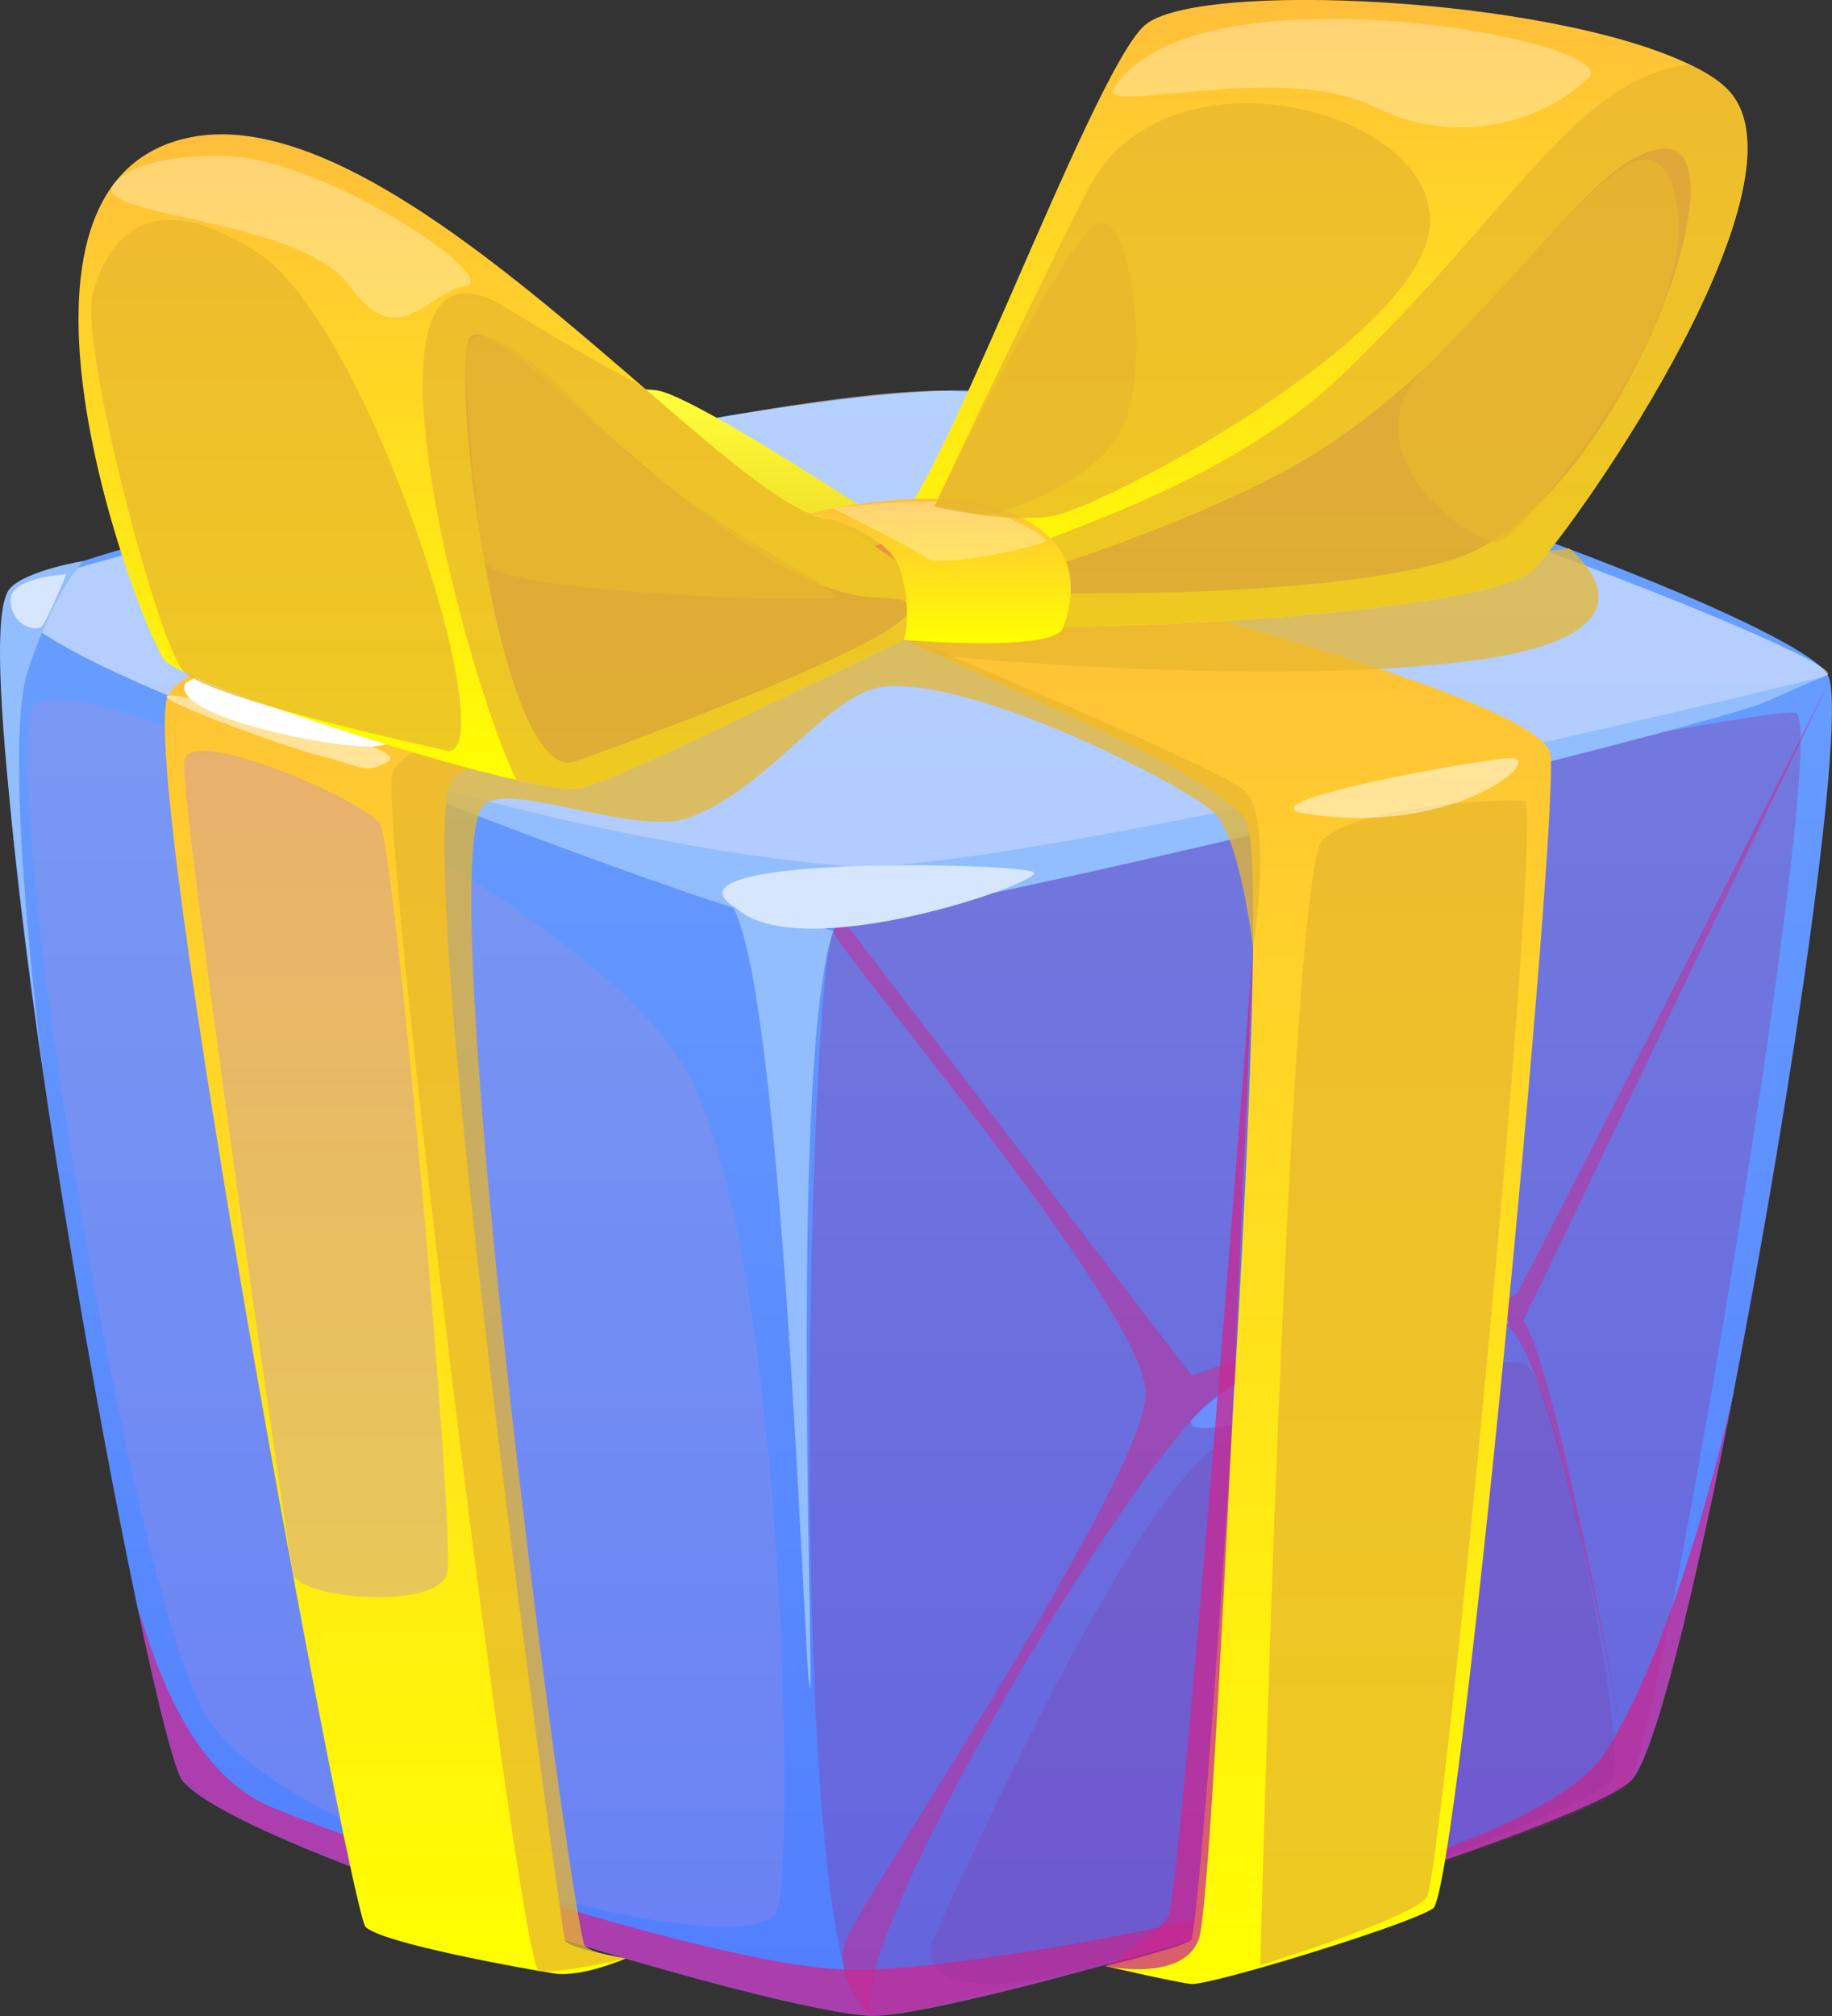 <svg width="40" height="44" viewBox="0 0 40 44" fill="none" xmlns="http://www.w3.org/2000/svg">
<rect x="0" y="0" width="40" height="44" fill="#333333" stroke="none"/>
<g clip-path="url(#clip0_2_1428)">
<path d="M37.853 30.383V30.387C37.002 34.742 36.108 38.419 35.6 38.873C34.319 40.023 21.035 44.02 19.053 43.995C17.067 43.976 5.344 40.434 3.991 38.873C3.827 38.685 3.459 37.245 3.014 35.133C3.01 35.128 3.01 35.123 3.01 35.123C1.525 28.088 -0.839 13.591 0.428 12.798C2.076 11.768 16.181 8.584 20.837 8.521C25.497 8.454 39.172 13.436 39.906 14.726C40.346 15.505 39.152 23.734 37.852 30.383L37.853 30.383Z" fill="url(#paint0_linear_2_1428)"/>
<g style="mix-blend-mode:soft-light" opacity="0.5">
<path d="M0.429 12.797C-1.775 13.965 14.852 19.404 18.193 19.404C21.535 19.404 39.407 15.086 39.905 14.727C40.403 14.369 25.397 8.489 20.52 8.529C15.643 8.569 1.091 12.446 0.429 12.797Z" fill="white"/>
</g>
<g style="mix-blend-mode:multiply" opacity="0.3">
<path d="M19.053 43.998C17.105 43.754 17.632 21.264 18.196 20.32C18.759 19.377 38.411 15.379 39.204 15.559C39.996 15.739 36.293 37.738 35.6 38.872C34.908 40.005 19.948 44.11 19.053 43.998Z" fill="#912790"/>
</g>
<g style="mix-blend-mode:multiply" opacity="0.74">
<path d="M37.853 30.387C37.002 34.741 36.108 38.419 35.6 38.873C34.319 40.023 21.035 44.02 19.053 43.995C17.067 43.975 5.344 40.434 3.991 38.873C3.827 38.684 3.459 37.245 3.014 35.133C3.145 35.336 3.774 38.323 5.692 39.332C6.513 39.764 15.645 43.058 18.817 42.995C21.992 42.937 33.411 40.83 35.059 38.235C36.678 35.693 37.809 30.59 37.853 30.387Z" fill="#CA2790"/>
</g>
<g style="mix-blend-mode:multiply" opacity="0.5">
<path d="M19.053 43.995C18.33 42.509 25.016 31.391 26.665 30.387C28.314 29.384 31.794 28.194 32.893 28.926C33.992 29.659 35.6 38.872 35.6 38.872C35.6 38.872 34.022 29.872 33.26 28.834L39.918 14.917C39.918 14.917 33.413 27.735 33.138 28.194C32.863 28.651 30.009 28.514 26.024 30.025L18.453 20.14C18.453 20.14 18.27 20.075 18.196 20.32C18.122 20.565 24.989 28.557 25.016 30.387C25.044 32.218 18.727 41.562 18.452 42.386C18.177 43.209 19.053 43.995 19.053 43.995Z" fill="#CA2790"/>
</g>
<path d="M26.012 30.995C25.779 31.826 32.331 29.426 32.892 28.926C33.454 28.426 28.195 28.668 26.012 30.995Z" fill="#6D8EFF"/>
<g style="mix-blend-mode:multiply" opacity="0.2">
<path d="M20.433 42.203C20.433 42.203 24.805 32.314 26.756 31.459C28.707 30.605 32.557 29.496 33.29 29.776C34.022 30.056 35.488 38.082 35.243 38.784C34.999 39.486 25.443 42.874 22.512 43.24C19.581 43.606 20.433 42.203 20.433 42.203Z" fill="#912790"/>
</g>
<path d="M6.627 16.324C6.627 16.324 15.811 19.999 17.46 20.182C19.108 20.366 37.398 15.833 38.526 15.33C39.653 14.826 39.8 14.775 39.8 14.775C39.8 14.775 21.719 19.191 18.421 18.901C12.764 18.403 6.627 16.323 6.627 16.323V16.324Z" fill="#92BDFF"/>
<path d="M15.775 19.576C17.047 19.801 17.546 36.283 17.677 36.831C17.809 37.379 17.206 23.189 18.195 20.32L15.775 19.576Z" fill="#92BDFF"/>
<path d="M16.088 19.834C14.086 18.641 22.33 18.83 22.573 19.038C22.816 19.246 17.511 21.088 16.088 19.834Z" fill="#D6E6FF"/>
<g style="mix-blend-mode:multiply" opacity="0.2">
<path d="M0.663 15.553C0.928 13.947 12.97 19.51 15.037 23.464C17.105 27.418 17.35 40.189 16.985 41.654C16.619 43.119 6.014 40.297 4.436 37.346C2.858 34.396 0.169 18.554 0.663 15.553Z" fill="#C68EC5"/>
</g>
<path d="M13.661 42.745C13.661 42.745 12.697 43.164 12.102 43.072C11.506 42.981 8.301 42.406 7.98 42.052C7.659 41.699 2.974 16.724 3.669 15.18C4.363 13.635 17.42 11.759 18.196 11.987C18.971 12.216 20.433 13.04 20.433 13.04C20.433 13.04 10.957 16.062 9.903 16.977C8.85 17.893 12.285 42.156 12.33 42.339C12.376 42.522 13.661 42.744 13.661 42.744V42.745Z" fill="url(#paint1_linear_2_1428)"/>
<path d="M24.14 42.911C24.14 42.911 25.622 43.256 26.005 43.301C26.389 43.347 30.74 42.019 31.289 41.653C31.839 41.287 34.037 17.894 33.854 16.474C33.671 15.055 20.795 11.995 20.318 11.969C19.84 11.942 18.512 12.217 17.871 12.72C17.23 13.224 26.572 16.611 27.214 17.939C27.854 19.266 26.232 42.188 26.005 42.347C25.779 42.507 24.14 42.911 24.14 42.911Z" fill="url(#paint2_linear_2_1428)"/>
<path d="M18.668 13.402C17.23 12.995 8.529 10.569 8.529 10.569L5.951 11.113C5.951 11.113 6.327 9.974 6.626 9.836C6.926 9.699 13.245 8.274 14.39 8.529C15.535 8.784 21.535 12.858 21.535 12.858L18.668 13.402Z" fill="url(#paint3_linear_2_1428)"/>
<path d="M33.865 11.833C33.865 11.833 33.854 11.286 33.671 10.951C33.488 10.615 27.946 9.058 27.397 9.012C26.847 8.967 18.195 12.263 18.195 12.263C18.195 12.263 19.62 12.893 20.6 13.036C21.58 13.179 32.297 11.302 32.525 11.302C32.754 11.302 33.864 11.834 33.864 11.834L33.865 11.833Z" fill="url(#paint4_linear_2_1428)"/>
<g style="mix-blend-mode:multiply" opacity="0.74">
<path d="M27.516 42.892C27.516 42.892 28.122 19.088 28.876 18.336C29.629 17.585 32.832 17.416 33.282 17.481C33.731 17.546 31.472 40.951 31.153 41.409C30.833 41.866 27.516 42.892 27.516 42.892Z" fill="#E8B72D"/>
</g>
<g style="mix-blend-mode:multiply" opacity="0.74">
<path d="M13.661 42.745C13.661 42.745 12.192 43.093 11.767 43.017C11.343 42.941 8.317 18.281 8.561 16.92C8.805 15.559 18.917 13.533 18.917 13.533C18.917 13.533 26.482 16.688 27.153 17.238C27.825 17.787 27.36 20.686 27.36 20.686C27.36 20.686 27.077 18.295 26.52 17.746C25.963 17.197 21.543 14.884 19.406 14.976C18.101 15.031 16.869 17.194 15.018 17.853C13.838 18.273 10.931 16.945 10.515 17.634C9.447 19.404 12.53 42.294 12.774 42.478C13.018 42.661 13.661 42.745 13.661 42.745Z" fill="#E8B72D"/>
</g>
<g style="mix-blend-mode:soft-light">
<path d="M4.041 14.918C3.736 15.651 7.369 16.352 8.163 16.291C8.957 16.23 17.625 13.748 17.84 13.402C18.054 13.056 14.3 12.502 13.154 12.535C12.009 12.568 5.084 14.197 4.041 14.918Z" fill="white"/>
</g>
<g style="mix-blend-mode:multiply" opacity="0.74">
<path d="M20.529 14.314C20.529 14.314 27.691 15.016 32.179 14.414C36.666 13.813 34.256 11.967 34.256 11.967L19.353 13.764L20.529 14.314Z" fill="#E8B72D"/>
</g>
<path opacity="0.5" d="M3.668 15.181C3.272 15.232 6.308 16.337 7.086 16.521C7.865 16.704 7.962 16.926 8.486 16.61C9.009 16.295 4.062 15.13 3.668 15.181Z" fill="white"/>
<path opacity="0.5" d="M28.496 17.756C27.075 17.527 32.014 16.617 32.934 16.546C33.854 16.474 31.77 18.283 28.496 17.756Z" fill="white"/>
<g style="mix-blend-mode:multiply" opacity="0.4">
<path d="M4.023 16.613C4.139 15.785 7.985 17.488 8.3 17.985C8.615 18.482 9.949 33.504 9.766 34.328C9.583 35.152 6.497 34.91 6.389 34.328C6.281 33.746 3.913 17.392 4.023 16.613V16.613Z" fill="#C68EC5"/>
</g>
<g style="mix-blend-mode:multiply" opacity="0.74">
<path d="M24.14 42.911C24.14 42.911 25.229 42.264 25.504 41.836C25.778 41.409 27.359 20.686 27.359 20.686C27.359 20.686 26.527 41.377 26.175 42.325C25.824 43.273 24.14 42.911 24.14 42.911Z" fill="#CA2790"/>
</g>
<path d="M21.214 13.407H21.209C21.204 13.407 21.2 13.402 21.195 13.402H21.19C21.161 13.393 21.079 13.407 20.949 13.45C20.891 13.47 20.819 13.498 20.737 13.527C19.093 14.184 13.606 17.021 12.654 17.2C12.427 17.243 11.929 17.171 11.277 17.021C8.763 16.466 3.953 14.818 3.6 14.417C3.155 13.909 -0.659 4.177 4.021 3.027C6.941 2.311 10.953 5.786 14.041 8.448C15.907 10.062 17.439 11.381 18.193 11.314C18.193 11.314 19.334 12.072 20.214 12.677C20.217 12.677 20.219 12.678 20.219 12.681C20.363 12.778 20.499 12.875 20.624 12.967C20.808 13.088 20.962 13.198 21.064 13.276C21.157 13.349 21.214 13.392 21.214 13.407Z" fill="url(#paint5_linear_2_1428)"/>
<g style="mix-blend-mode:multiply" opacity="0.5">
<path d="M12.59 16.613C10.973 17.239 9.903 8.829 10.208 7.479C10.513 6.129 15.86 13 19.178 13.044C22.497 13.088 12.941 16.477 12.59 16.613Z" fill="#912790"/>
</g>
<g style="mix-blend-mode:multiply" opacity="0.74">
<path d="M21.214 13.044L21.064 13.276L21.03 13.324L20.947 13.45L20.735 13.527C19.092 14.184 13.605 17.02 12.653 17.2C12.425 17.243 11.928 17.171 11.275 17.021C10.096 14.624 7.432 4.433 11.091 6.738C11.99 7.303 13.006 7.883 14.04 8.449C15.905 10.062 17.438 11.382 18.192 11.315C18.192 11.315 18.369 10.962 19.248 11.565C18.736 11.024 19.414 11.542 19.361 11.425C20.101 11.884 20.671 12.295 20.97 12.633C21.11 12.788 21.193 12.923 21.212 13.044H21.214Z" fill="#E8B72D"/>
</g>
<path d="M33.479 12.427C32.504 13.437 22.399 13.925 21.168 13.543C21.074 13.512 20.98 13.477 20.895 13.427C20.891 13.427 20.887 13.422 20.882 13.422H20.878C20.833 13.4 20.789 13.378 20.745 13.351C20.615 13.275 20.498 13.181 20.385 13.088V13.083C20.269 12.981 20.164 12.869 20.068 12.758C20.068 12.754 20.067 12.753 20.064 12.753C19.641 12.255 19.406 11.704 19.362 11.596C19.358 11.582 19.355 11.578 19.355 11.578C20.255 11.566 23.798 1.595 24.996 0.55C26.126 -0.431 33.788 -0.076 36.876 1.4C37.212 1.558 37.485 1.725 37.678 1.91C39.745 3.828 34.491 11.383 33.481 12.426L33.479 12.427Z" fill="url(#paint6_linear_2_1428)"/>
<g style="mix-blend-mode:multiply" opacity="0.5">
<path d="M21.179 12.911C21.179 12.911 24.757 11.957 27.762 10.434C32.255 8.157 34.416 3.455 36.289 3.244C38.242 3.023 35.302 11.111 31.724 12.21C28.461 13.213 21.178 12.91 21.178 12.91L21.179 12.911Z" fill="#912790"/>
</g>
<g style="mix-blend-mode:multiply" opacity="0.74">
<path d="M33.479 12.427C32.504 13.437 22.399 13.925 21.168 13.543C21.074 13.512 20.98 13.477 20.895 13.427C20.891 13.427 20.887 13.422 20.882 13.422H20.878C20.854 13.414 20.784 13.427 20.674 13.468L20.534 13.701L20.494 13.54L20.385 13.088V13.083C20.389 13.06 20.394 13.038 20.406 13.02C20.447 12.912 20.55 12.811 20.702 12.705C21.9 11.895 26.411 10.955 29.323 8.164C33.116 4.516 34.365 1.76 36.875 1.401C37.211 1.558 37.483 1.726 37.677 1.911C39.743 3.829 34.489 11.384 33.479 12.427Z" fill="#E8B72D"/>
</g>
<path d="M17.677 11.208C17.677 11.208 20.466 10.489 22.115 11.208C23.764 11.928 23.395 13.157 23.212 13.701C23.03 14.247 19.737 13.966 19.737 13.966C19.737 13.966 19.932 13.336 19.657 12.444C19.383 11.553 17.677 11.208 17.677 11.208Z" fill="url(#paint7_linear_2_1428)"/>
<path opacity="0.3" d="M18.196 11.097C18.196 11.097 19.979 11.988 20.253 12.194C20.528 12.4 22.753 11.919 22.818 11.806C22.882 11.695 21.62 10.959 20.433 10.95C19.246 10.941 18.196 11.096 18.196 11.096V11.097Z" fill="white"/>
<g style="mix-blend-mode:multiply" opacity="0.74">
<path d="M20.401 11.054C20.401 11.054 22.251 7.092 23.768 4.113C25.412 0.882 31.342 2.339 31.221 4.894C31.105 7.36 24.043 11.104 22.965 11.267C21.918 11.426 20.401 11.054 20.401 11.054Z" fill="#E8B72D"/>
</g>
<g style="mix-blend-mode:multiply" opacity="0.74">
<path d="M9.783 16.389C11.001 16.389 8.071 7.105 5.629 5.517C3.186 3.931 2.326 5.324 2.026 6.401C1.726 7.478 3.437 14.06 4.019 14.665C4.601 15.27 9.783 16.389 9.783 16.389Z" fill="#E8B72D"/>
</g>
<g style="mix-blend-mode:multiply" opacity="0.74">
<path d="M21.529 11.251C21.529 11.251 23.34 10.86 24.278 9.706C25.254 8.503 24.725 4.713 24.016 4.859C23.319 5.003 20.402 11.053 20.402 11.053L21.53 11.25L21.529 11.251Z" fill="#E8B72D"/>
</g>
<path opacity="0.3" d="M2.455 4.055C2.084 4.734 6.583 4.778 7.637 6.243C8.69 7.708 9.31 6.403 10.156 6.243C11.002 6.082 7.064 3.45 4.934 3.405C2.805 3.359 2.455 4.055 2.455 4.055Z" fill="white"/>
<path opacity="0.3" d="M24.316 1.939C23.959 2.52 27.978 1.335 29.976 2.32C32.038 3.336 33.907 2.47 34.687 1.692C35.487 0.894 26.036 -0.866 24.316 1.939Z" fill="white"/>
<g style="mix-blend-mode:multiply" opacity="0.74">
<path d="M31.13 8.01C29.288 9.879 32.209 11.964 32.728 11.818C33.256 11.671 37.045 7.123 36.622 4.548C36.188 1.913 34.508 4.58 31.13 8.009V8.01Z" fill="#E8B72D"/>
</g>
<g style="mix-blend-mode:multiply" opacity="0.74">
<path d="M10.578 12.245C10.738 12.958 17.751 13.143 18.195 13.044C18.638 12.944 15.128 11.418 13.113 9.312C11.098 7.206 10.388 7.173 10.208 7.479C10.029 7.786 10.454 11.7 10.577 12.245H10.578Z" fill="#E8B72D"/>
</g>
<path d="M0.95 23.483C0.95 23.483 0.031 16.419 0.603 14.658C1.175 12.898 1.819 12.245 1.819 12.245C1.819 12.245 0.61 12.44 0.229 12.829C-0.153 13.218 -0.146 15.529 0.95 23.483Z" fill="#92BDFF"/>
<path d="M0.229 13.112C0.262 13.678 0.794 13.789 0.91 13.673C1.025 13.559 1.45 12.534 1.45 12.534C1.45 12.534 0.198 12.593 0.229 13.111V13.112Z" fill="#D6E6FF"/>
</g>
<defs>
<linearGradient id="paint0_linear_2_1428" x1="20.034" y1="43.995" x2="20.034" y2="8.521" gradientUnits="userSpaceOnUse">
<stop stop-color="#517EFF"/>
<stop offset="1" stop-color="#6BA2FF"/>
</linearGradient>
<linearGradient id="paint1_linear_2_1428" x1="12.016" y1="43.086" x2="12.016" y2="11.969" gradientUnits="userSpaceOnUse">
<stop stop-color="#FFFF00"/>
<stop offset="1" stop-color="#FFBE3B"/>
</linearGradient>
<linearGradient id="paint2_linear_2_1428" x1="25.853" y1="43.303" x2="25.853" y2="11.967" gradientUnits="userSpaceOnUse">
<stop stop-color="#FFFF00"/>
<stop offset="1" stop-color="#FFBE3B"/>
</linearGradient>
<linearGradient id="paint3_linear_2_1428" x1="13.743" y1="13.402" x2="13.743" y2="8.498" gradientUnits="userSpaceOnUse">
<stop stop-color="#E8CD1D"/>
<stop offset="1" stop-color="#FFFF3B"/>
</linearGradient>
<linearGradient id="paint4_linear_2_1428" x1="26.03" y1="13.043" x2="26.03" y2="9.012" gradientUnits="userSpaceOnUse">
<stop stop-color="#E82E86"/>
<stop offset="1" stop-color="#FF003B"/>
</linearGradient>
<linearGradient id="paint5_linear_2_1428" x1="11.463" y1="17.212" x2="11.463" y2="2.932" gradientUnits="userSpaceOnUse">
<stop stop-color="#FFFF00"/>
<stop offset="1" stop-color="#FFBE3B"/>
</linearGradient>
<linearGradient id="paint6_linear_2_1428" x1="28.753" y1="13.673" x2="28.753" y2="-4.85732e-05" gradientUnits="userSpaceOnUse">
<stop stop-color="#FFFF00"/>
<stop offset="1" stop-color="#FFBE3B"/>
</linearGradient>
<linearGradient id="paint7_linear_2_1428" x1="20.529" y1="14.039" x2="20.529" y2="10.889" gradientUnits="userSpaceOnUse">
<stop stop-color="#FFFF00"/>
<stop offset="1" stop-color="#FFBE3B"/>
</linearGradient>
<clipPath id="clip0_2_1428">
<rect width="40" height="44" fill="white"/>
</clipPath>
</defs>
</svg>
